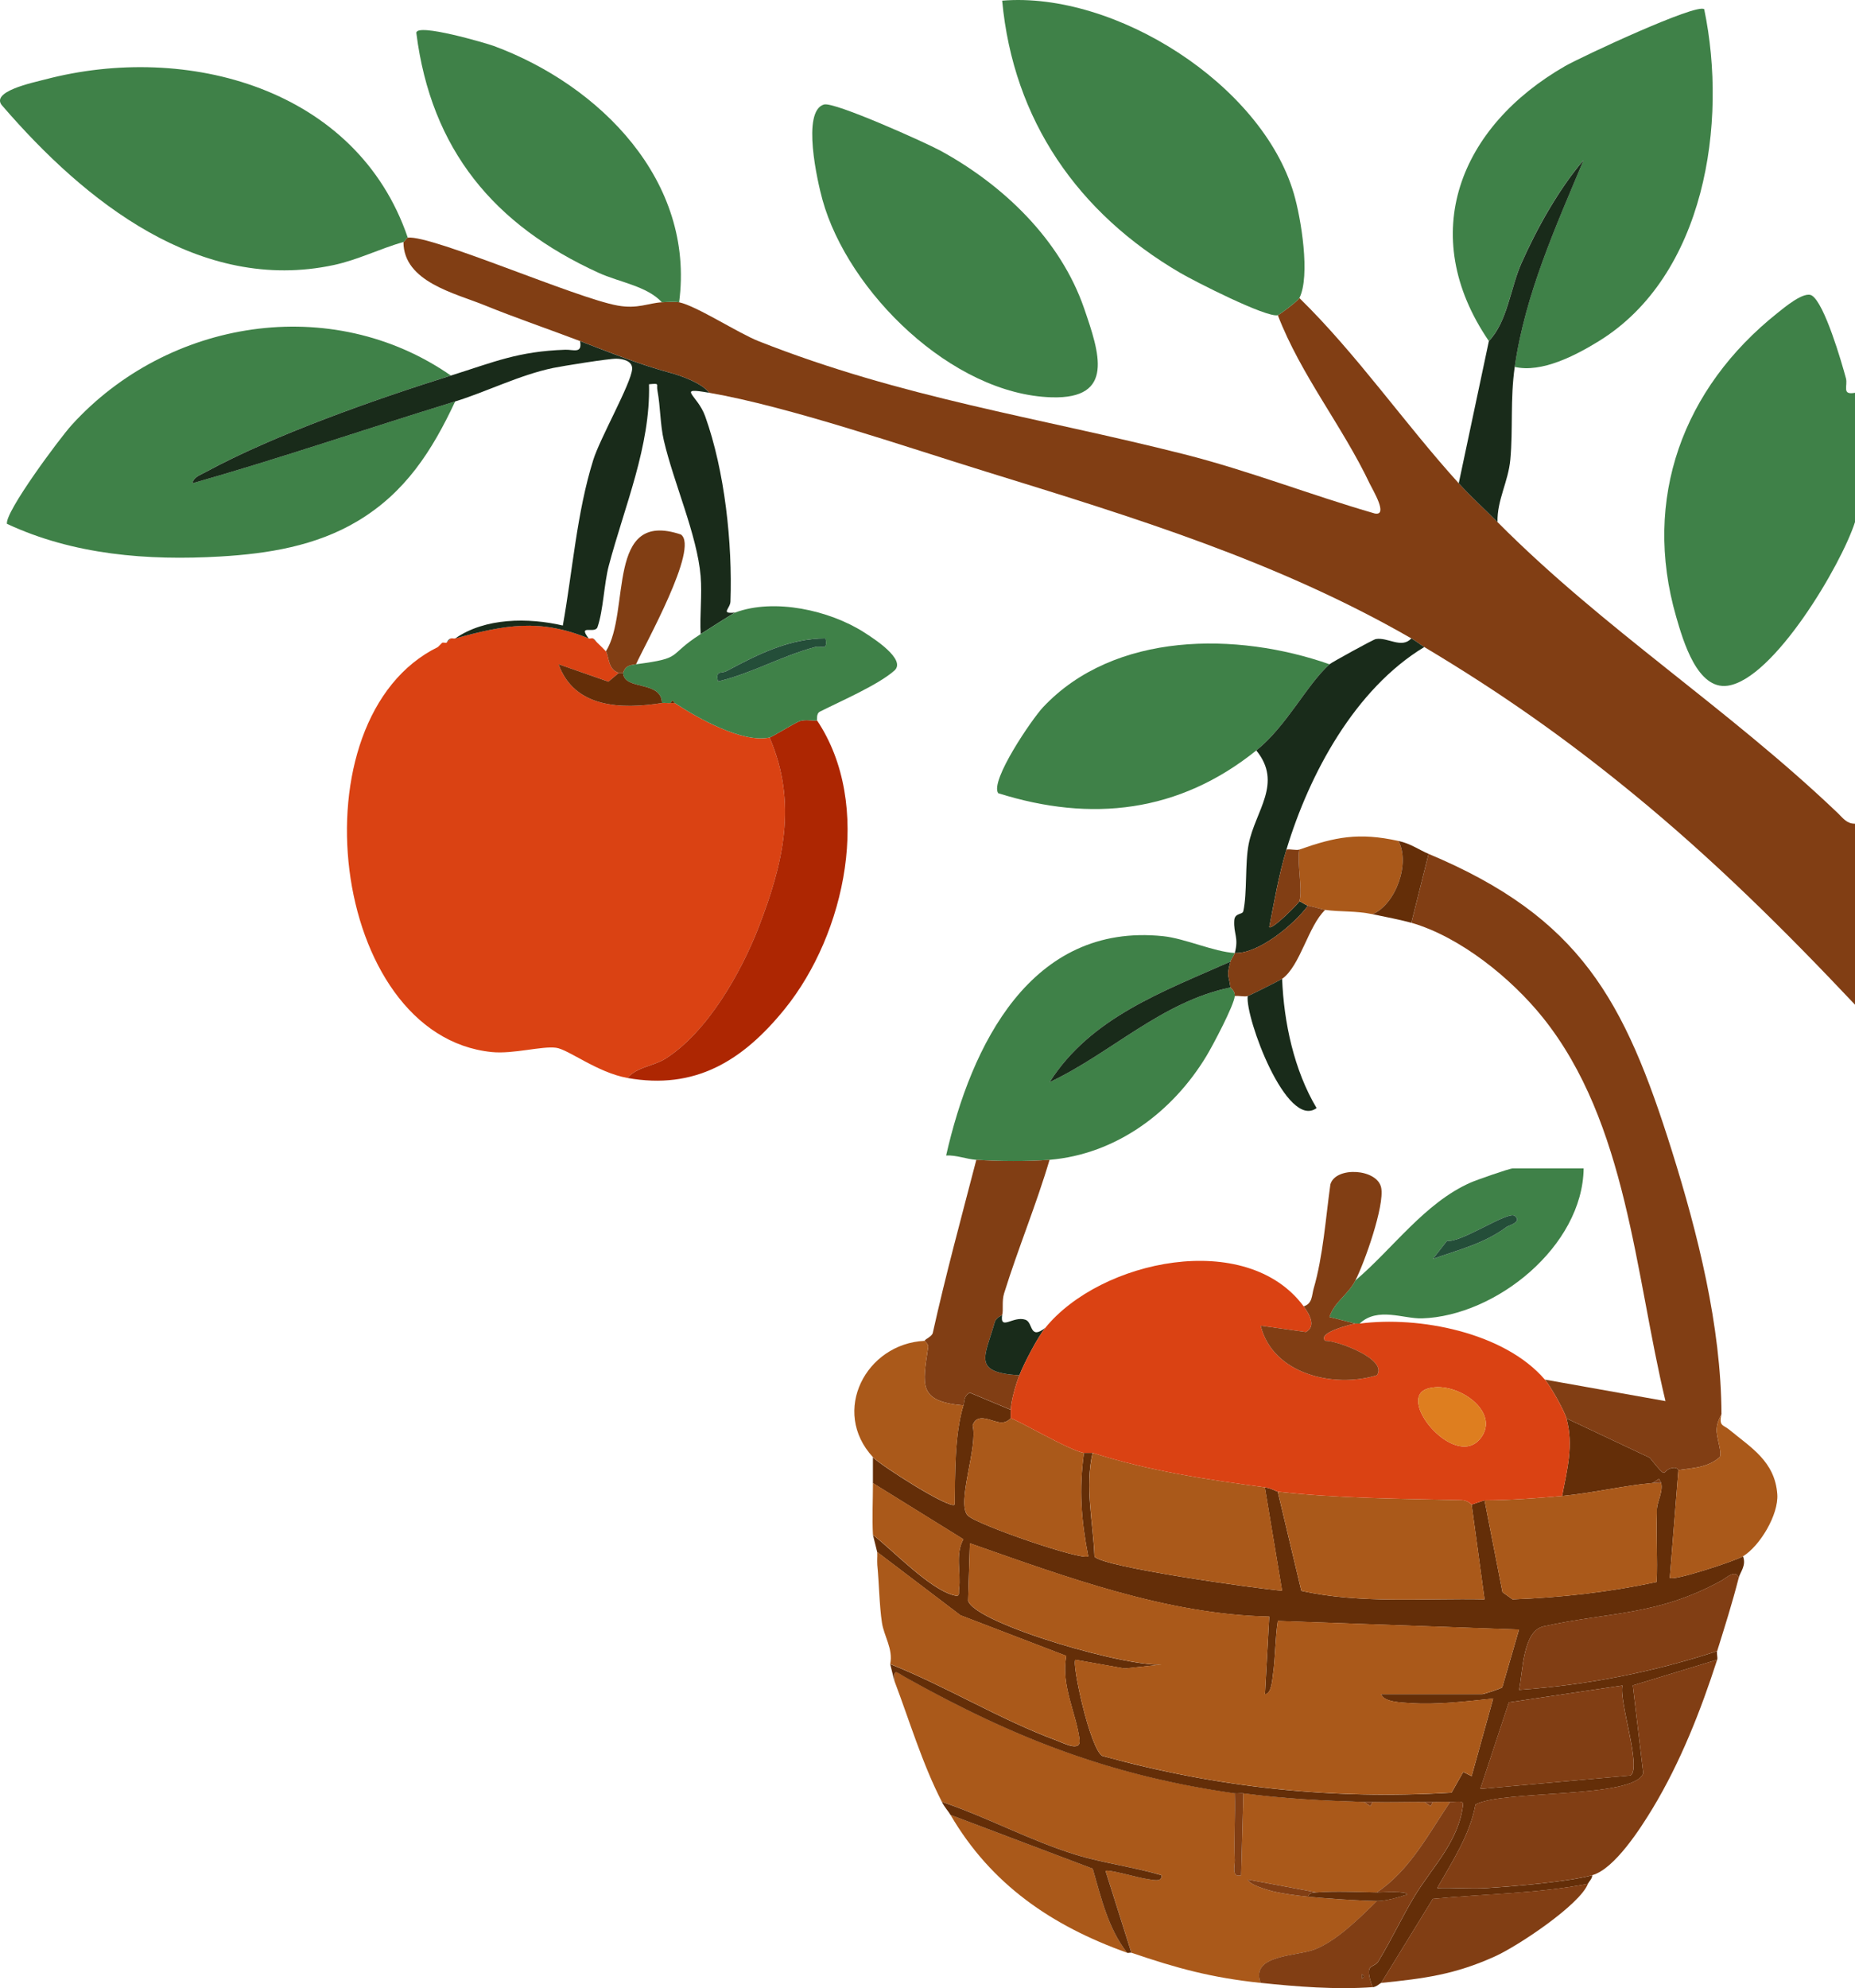 <?xml version="1.0" encoding="UTF-8"?>
<svg xmlns="http://www.w3.org/2000/svg" id="Laag_1" data-name="Laag 1" viewBox="0 0 430.67 461.38">
  <defs>
    <style>
      .cls-1 {
        fill: #aa591a;
      }

      .cls-2 {
        fill: #642e08;
      }

      .cls-3 {
        fill: #ad2602;
      }

      .cls-4 {
        fill: #244e39;
      }

      .cls-5 {
        fill: #de7e1f;
      }

      .cls-6 {
        fill: #813e14;
      }

      .cls-7 {
        fill: #da4213;
      }

      .cls-8 {
        fill: #3f8148;
      }

      .cls-9 {
        fill: #192b1a;
      }
    </style>
  </defs>
  <path class="cls-2" d="M203.67,363.15c-.12-1.24.01-1.83,0-2v2Z"/>
  <g>
    <path class="cls-9" d="M103.67,149.15c.07-.02.35-.8,1-1l-1,1Z"/>
    <g>
      <path class="cls-6" d="M153.67,70.15c1.13-.06,3.03-.2,4,0,4.02.83,13.7,7.15,18.47,9.03,33.44,13.21,64.69,17.61,98.77,26.23,14.9,3.77,29.49,9.49,44.26,13.75,3.25.64-.46-5.46-1.14-6.87-6.4-13.48-15.99-25.21-21.36-39.14.31-.07,4.63-3.26,5-4,13.46,13.18,24.31,29,37,43,2.94,3.24,5.96,5.94,9,9,24.71,24.87,53.32,43.03,78.99,67.52,1.23,1.17,2.05,2.48,4.01,2.48v42c-16.44-17.42-32.89-33.71-51.53-48.97-15.87-13-30.9-23.54-48.47-34.03-.94-.56-1.83-1.33-3-2-31.23-17.96-64.43-28.09-98.79-38.71-18.7-5.78-45.75-15.09-64.21-18.29-1.73-2.23-6.36-3.91-8.98-4.62-7.5-2.03-13.25-4.44-21.02-7.38s-15.34-5.53-22.16-8.31-18.84-5.43-18.84-14.69c.28-.08.68-.96,1-1,5.58-.65,39.08,14.05,48.74,15.76,4.68.83,7.06-.58,10.26-.76Z"/>
      <path class="cls-8" d="M430.67,121.15c-3.19,9.95-18.88,36.5-29.58,37.98-7.02.97-10.3-10.33-11.93-15.97-7.95-27.47,1.63-53.12,23.5-70.52,1.54-1.22,6.22-5.19,8.01-4.05,2.93,1.86,6.85,15.3,7.9,19.21.47,1.76-1.07,3.95,2.1,3.35v30Z"/>
      <path class="cls-8" d="M104.67,87.15c-17.52,5.51-41.05,13.76-57.04,22.45-1.11.61-2.71,1.11-2.95,2.54,20.5-5.82,40.62-12.74,61-18.99-5.37,11.48-11.59,21.18-22.7,27.8-9.65,5.75-20.72,7.54-31.81,8.19-16.9.99-34.1-.37-49.56-7.58-.48-2.77,12.32-19.95,15.04-22.94,22.32-24.56,60.31-30.72,88.03-11.47Z"/>
      <path class="cls-8" d="M345.67,79.15c-16.95-24.78-6.71-49.81,17.69-63.81,3.67-2.1,30.62-14.7,32.3-13.2,5.51,26.4.17,61.85-24.47,77.03-5.31,3.27-13.25,7.44-19.53,5.97,2.42-16.88,9.51-32.48,15.99-48-5.8,6.83-10.87,15.84-14.47,24.02-2.54,5.76-3.18,13.42-7.52,17.98Z"/>
      <path class="cls-8" d="M301.67,69.15c-.37.74-4.69,3.93-5,4-2.66.62-19.3-7.86-22.67-9.83-23.69-13.84-38.75-35.4-41.33-63.17,26.2-2.16,60.27,19.41,67.72,44.79,1.69,5.77,3.86,19.07,1.29,24.21Z"/>
      <path class="cls-8" d="M94.67,55.15c-.32.04-.72.92-1,1-5.43,1.55-10.58,4.15-16.15,5.35C46.39,68.18,19.67,46.69.65,24.67c-3.36-3.4,7.17-5.53,9.81-6.23,32.93-8.66,72.42,2.04,84.21,36.71Z"/>
      <path class="cls-8" d="M191.33,24.25c2.38-.67,23.47,8.8,27.01,10.72,14.59,7.96,27.87,20.64,33.37,36.63,3.55,10.33,7.18,21.02-7.55,20.6-23.1-.66-47.28-24.46-53.21-45.84-1.12-4.04-4.94-20.62.38-22.12Z"/>
      <path class="cls-8" d="M157.67,70.15c-.97-.2-2.87-.06-4,0-3.47-3.78-9.9-4.65-14.67-6.83-24.28-11.05-38.92-28.59-42.34-55.66-.13-2.46,16.49,2.45,17.99,3.01,24.61,9.1,46.75,31.31,43.02,59.48Z"/>
      <path class="cls-8" d="M308.67,154.15c-5.34,4.82-9.93,14.32-17,20-17.92,14.41-38.26,16.75-59.92,9.92-1.98-2.87,7.88-17.26,10.4-19.94,16.55-17.62,45.06-17.51,66.52-9.98Z"/>
      <path class="cls-9" d="M327.67,148.15c1.17.67,2.06,1.44,3,2-16.07,9.72-26.67,29.36-32,47-1.78,5.89-2.82,11.97-3.99,17.99.64.74,6.86-5.55,6.99-5.99.66.23,1.38.87,2,1-3.17,4.36-11.55,11.28-17,11,.99-3.53-.31-4.47-.12-7.54.11-1.81,1.92-1.32,2.1-2.14.94-4.23.36-11.08,1.25-15.59,1.53-7.75,7.98-14.1,1.77-21.73,7.07-5.68,11.66-15.18,17-20,.45-.41,10.14-5.75,10.74-5.85,2.81-.49,5.97,2.32,8.26-.15Z"/>
      <path class="cls-9" d="M351.67,85.15c-1.07,7.49-.37,14.37-1.02,21.48-.47,5.16-3.1,9.42-2.98,14.52-3.04-3.06-6.06-5.76-9-9l7-33c4.34-4.56,4.98-12.23,7.52-17.98,3.61-8.17,8.67-17.19,14.47-24.02-6.48,15.52-13.57,31.12-15.99,48Z"/>
      <g>
        <path class="cls-7" d="M136.67,148.15c.29.12.74-.13,1,0l1,1c.25.21,1.92,1.88,2,2,.73,1.04.39,4.21,3,5l-2.41,2.04-11.58-4.04c3.68,10.19,14.56,10.47,23.99,9,.63-.1,1.35.07,2,0h1c5.21,3.43,15.61,9.34,22,8,6.54,15.21,3.21,29.16-2.52,43.98-4.07,10.55-11.86,24.28-21.53,30.47-2.86,1.83-6.6,1.89-8.95,4.55-7-1.25-13.72-6.64-16.58-7.01-3.34-.43-9.92,1.5-14.91,1-37.72-3.8-46.25-77.44-12.51-93.99l1-1c.3-.1.69.09,1,0l1-1c.31-.09.69.09,1,0,11.37-3.12,19.64-4.69,31,0Z"/>
        <path class="cls-3" d="M189.67,167.15c13.1,19.54,6.64,49.57-7.49,67.01-9.82,12.12-20.87,18.79-36.51,15.99,2.35-2.65,6.09-2.71,8.95-4.55,9.66-6.19,17.45-19.92,21.53-30.47,5.72-14.82,9.06-28.77,2.52-43.98.5-.1,5.37-3.09,6.81-3.73s3.64,0,4.19-.27Z"/>
        <path class="cls-9" d="M164.67,91.15c-7.85-1.36-2.77.37-.95,5.45,4.55,12.7,6.35,29.44,5.87,42.98-.06,1.72-2.47,2.91,1.08,2.57-.45.17-6.67,4.15-8,5-.24-4.44.36-9.06-.01-13.48-.81-9.54-6.25-21.61-8.54-31.46-.86-3.71-.78-7.8-1.48-11.54-.31-1.63.66-1.73-1.96-1.5.36,14.4-5.69,28.31-9.35,42.15-1.1,4.19-1.26,10.34-2.61,14.21-.59,1.68-4.69-.82-2.04,2.63-11.36-4.69-19.63-3.12-31,0,6.96-4.84,17.01-4.86,24.99-3,2.28-12.69,3.22-26.13,7.07-38.44,1.57-5.04,8.8-17.75,9.02-21.07.13-1.95-2.28-2.39-3.65-2.41-1.72-.04-12.52,1.7-14.7,2.15-7.79,1.63-15.48,5.54-22.73,7.77-20.38,6.25-40.5,13.17-61,18.99.24-1.43,1.84-1.93,2.95-2.54,16-8.7,39.52-16.95,57.04-22.45,10.13-3.19,15.61-5.62,26.55-6,1.92-.07,4.01,1.01,3.45-2,7.77,2.95,13.52,5.35,21.02,7.38,2.62.71,7.25,2.39,8.98,4.62Z"/>
        <path class="cls-8" d="M170.67,142.15c9.09-3.38,21.9-.54,29.92,4.58,2.15,1.37,9.94,6.34,7.05,8.89-3.77,3.34-12.54,7.12-17.28,9.52-.93.47-.59,1.97-.69,2.01-.55.26-2.81-.34-4.19.27s-6.31,3.63-6.81,3.73c-6.39,1.34-16.79-4.57-22-8-.39-.25-.35-1.15-1,0-.65.07-1.37-.1-2,0-.04-5.34-8.84-2.83-9-7,.49-1.62,1.49-1.8,3-2,11.27-1.47,6.97-1.89,15-7,1.33-.85,7.55-4.83,8-5ZM191.67,148.15c-8.42-.02-15.81,3.75-22.97,7.57-1.33.71-2.56-.31-2.02,2.42,8.09-1.95,14.28-5.72,22.54-7.99,1.6-.44,2.96,1.08,2.45-2Z"/>
        <path class="cls-6" d="M140.67,151.15c5.8-9.19-.15-33.02,17.42-27.11,4.31,3.07-8.47,25.71-10.42,30.11-1.51.2-2.51.38-3,2h-1c-2.61-.79-2.27-3.96-3-5Z"/>
        <path class="cls-2" d="M153.67,163.15c-9.43,1.47-20.31,1.19-23.99-9l11.58,4.04,2.41-2.04h1c.16,4.17,8.96,1.66,9,7Z"/>
        <path class="cls-2" d="M156.67,163.15h-1c.65-1.15.61-.25,1,0Z"/>
        <path class="cls-9" d="M138.67,149.15l-1-1c.48.24.68.73,1,1Z"/>
        <path class="cls-4" d="M191.67,148.15c.51,3.08-.84,1.56-2.45,2-8.27,2.27-14.45,6.04-22.54,7.99-.54-2.74.69-1.71,2.02-2.42,7.16-3.82,14.55-7.58,22.97-7.57Z"/>
      </g>
    </g>
    <g>
      <path class="cls-1" d="M286.67,416.15c.15,5.15-.21,10.36,0,15.51.05,1.35-.83,4.16,1.49,3.5l.51-19.01c9.67,1.27,18.31,1.68,28,2l1.49.99.51-.99c3.98.11,8.01-.05,12,0l1.49.99.51-.99c1.32.03,2.69-.11,4,0-5.04,7.49-9.41,15.93-17,21-4.46-.07-9.63-.33-14,0l-15.99-2.99c.47,1.27,4.52,2.41,5.77,2.72,2.3.57,5.81,1.04,8.23,1.27,4.44.43,11.69.92,16,1-3.93,3.86-9.18,9.12-14.31,11.19-4.2,1.7-15.16,1.17-12.69,7.81-11.41-1.21-19.34-3.36-30-7l-6-18.99c.51-.47,8.02,1.7,9.62,1.87,1.1.12,3.61.9,3.37-.87-6.43-1.93-13.37-2.76-19.78-4.73-10.81-3.31-20.56-8.7-31.21-12.29-4.51-8.74-7.52-18.8-11-28-.22-3.16.39-2.14,2.47-.97,25.23,14.14,47.58,22.85,76.53,26.97Z"/>
      <path class="cls-2" d="M234.67,327.15c-.04.66.03,1.34,0,2-.13,0-.84,1.05-2.32.95-2.07-.13-5.51-2.49-6.54.7,1.31,4.82-3.81,17.93-1.16,20.86,1.9,2.1,26.82,10.66,28,9.48-1.64-8.39-2.17-15.49-.99-23.99h2c-1.82,7.99.12,15.96.44,24.06,1.72,2.44,37.94,7.5,43.55,7.93l-4-23.99c1.48.2,2.74.97,3,1l5.48,23.02c13.71,3.06,28.38,1.68,42.53,1.98l-3-22,3-1,4.17,21.33,2.33,1.67c11.3-.42,22.44-1.68,33.46-4.04.23-5.3-.14-10.66.05-15.96.01-.38-.01-.84,0-1,.12-1.82,1.44-3.91,1-6l-.51-.99-1.49.99c-6.68.58-13.94,2.35-21,3,1.16-6.14,2.71-11.74,1-18l19.36,9.14c4.71,5.86,2.31,2.58,5.59,2.32.81-.06,1,.55,1.05.54l-2,25c.82.81,15.19-3.91,17-5,.82,2.15-.66,3.65-1,5-.67-2.13-2.94.06-3.91.59-14.93,8.24-25.95,7.27-41.38,10.67-4.86,1.07-4.82,10.48-5.7,14.74,15.7-1.09,31.08-4.11,45.99-8.99-.17.55.17,1.46,0,2l-19.58,5.96,2.42,20.38c-2.06,5.96-32.6,3.8-38.95,7.26-1.32,7.11-5.39,13.21-8.89,19.39,3.81-.14,7.68.24,11.49,0,6.13-.39,18.91-1.45,24.51-2.99.02.83-.8,1.46-1,2-11.85,2.3-23.99,2.32-36.01,3.49l-11.99,19.51c-.24.02-1.07.93-2,1-2.12-5.95.22-4.16,1.38-6.07,2.93-4.83,5.43-10.15,8.22-14.82,4.18-6.99,10.44-12.83,11.41-21.59.04-.96-2.07-.43-3.01-.51-1.31-.11-2.68.03-4,0-.67-.01-1.33,0-2,0-3.99-.05-8.02.11-12,0-.67-.02-1.33.02-2,0-9.69-.32-18.33-.73-28-2-.64-.08-1.36.09-2,0-28.94-4.12-51.3-12.84-76.53-26.97-2.08-1.17-2.7-2.19-2.47.97l-1-4c13.16,5.24,25.42,12.85,38.73,17.77,1.49.55,5.59,2.74,5.23-.22-.76-6.25-4.37-12.48-3.07-19.45l-24.58-9.43-19.32-14.67-1-4c4.76,3.74,12.96,12.36,18.53,13.97,1.88.54,1.32-.29,1.47-1.45.49-3.76-.96-7.94,1-11.49l-21-13.03v-6c1.65,1.79,17.86,12.17,18.99,10.99.1-7.09-.06-16.2,2.01-22.99.34-1.13.05-2.18,1.49-2.98l9.51,3.98ZM320.67,393.15h23.5c.29,0,4.4-1.3,4.61-1.6l3.88-13.39-55.99-2c-.62,3.97-.56,8.51-1.12,12.38-.16,1.12-.36,4.66-1.87,4.61l.99-18c-23.81-.49-47.25-9.22-69.49-17.01l-.42,13.34c1.71,5.41,38.72,16.11,45.9,14.69l-9.53,1.03-11.46-2.03c-.88.94,3.42,20.68,6.25,22.31,26.67,7.35,53.36,10.19,81.08,8.53l2.72-4.82,1.94.99,5-18c-6.46.65-13,1.5-19.53,1.03-1.53-.11-5.95-.21-6.46-2.04ZM376.67,391.14l-26.36,3.91-6.63,20.09,34.86-3.12c2.69-1.62-2.72-17.26-1.86-20.88Z"/>
      <path class="cls-6" d="M331.67,198.15c35.23,14.77,45.5,33.89,56.51,68.99,5.94,18.96,11.41,40.52,11.49,61.01,0,.18-1.02,1.67-1.12,3.43-.12,2,1.36,5.51.7,6.58-2.79,2.45-6.23,2.49-9.58,2.99-.06,0-.24-.6-1.05-.54-3.28.26-.88,3.54-5.59-2.32l-19.36-9.14c-.49-1.8-3.67-7.45-5-9l28,4.99c-7.07-29.43-8.89-64.59-28.48-89.01-7.34-9.14-19.18-18.71-30.51-21.99l4-16Z"/>
      <path class="cls-8" d="M286.67,221.15c-.19.66-.82,1.33-1,2-15.53,6.91-32.43,12.91-42,27.99,14.23-6.7,26.01-18.69,42-21.99.02.12,1.09.74,1,2-.16,2.15-5.12,11.5-6.58,13.92-7.86,13-20.93,22.78-36.42,24.08-4.84.41-12.12.35-17,0-2.36-.17-4.6-1.12-7.01-1.01,5.78-25.47,19.64-54.1,50.4-50.89,5.01.52,11.87,3.65,16.61,3.9Z"/>
      <path class="cls-6" d="M369.67,435.15c-5.6,1.54-18.38,2.6-24.51,2.99-3.81.24-7.68-.14-11.49,0,3.5-6.18,7.57-12.27,8.89-19.39,6.35-3.46,36.88-1.3,38.95-7.26l-2.42-20.38,19.58-5.96c-3.78,11.75-8.57,23.89-14.99,34.51-2.79,4.61-8.86,14.08-14.01,15.49Z"/>
      <path class="cls-6" d="M243.67,269.15c-3.09,10.45-7.31,20.57-10.55,30.98-.57,1.82-.12,3.89-.45,5.02-.03.12-1.4.56-1.74,1.73-2.29,8.04-5.3,11.61,5.74,12.27-.86,2.23-1.86,5.63-2,8l-9.51-3.98c-1.44.8-1.15,1.85-1.49,2.98-10.57-.94-9.49-4.66-8.19-13.53.11-.74-.83-1.39-.81-1.47.06-.38,1.7-.98,1.89-1.82,3-13.49,6.64-26.82,10.11-40.18,4.88.35,12.16.41,17,0Z"/>
      <path class="cls-1" d="M203.67,360.15l19.32,14.67,24.58,9.43c-1.3,6.98,2.31,13.2,3.07,19.45.36,2.96-3.75.76-5.23.22-13.31-4.92-25.57-12.52-38.73-17.77.7-3.53-1.44-6.43-1.92-9.58-.6-3.91-.67-9.24-1.08-13.42v-2c-.03-.33.02-.67,0-1Z"/>
      <path class="cls-6" d="M403.67,366.15c-1.55,6.07-3.18,11.14-5,17-14.92,4.88-30.3,7.91-45.99,8.99.89-4.26.85-13.67,5.7-14.74,15.43-3.4,26.45-2.43,41.38-10.67.97-.54,3.24-2.72,3.91-.59Z"/>
      <path class="cls-1" d="M214.67,311.15c-.01.08.92.73.81,1.47-1.31,8.87-2.38,12.59,8.19,13.53-2.06,6.8-1.91,15.91-2.01,22.99-1.14,1.18-17.34-9.21-18.99-10.99-9.82-10.61-1.67-26.34,12-27Z"/>
      <path class="cls-1" d="M399.67,328.15c-.64,2.88.4,2.44,1.84,3.64,4.97,4.13,10.58,7.33,11.12,14.98.33,4.72-4.05,12.01-7.96,14.38-1.81,1.1-16.18,5.81-17,5l2-25c3.35-.5,6.79-.54,9.58-2.99.66-1.07-.81-4.58-.7-6.58.1-1.76,1.12-3.25,1.12-3.43Z"/>
      <path class="cls-6" d="M368.67,437.15c-1.83,4.82-16.2,14.43-21.63,16.87-9.32,4.21-16.4,5.12-26.37,6.13l11.99-19.51c12.02-1.18,24.15-1.19,36.01-3.49Z"/>
      <path class="cls-6" d="M336.67,418.15c.95.08,3.05-.45,3.01.51-.97,8.76-7.23,14.6-11.41,21.59-2.8,4.68-5.29,9.99-8.22,14.82-1.16,1.91-3.5.13-1.38,6.07-8.48.61-17.58-.11-26-1-2.47-6.64,8.49-6.11,12.69-7.81,5.13-2.07,10.38-7.33,14.31-11.19,2.01.04,5.05-.85,7.01-1.5,0-.91-5.7-.48-7.01-.5,7.59-5.07,11.96-13.51,17-21ZM316.17,458.15v1c.65-.33.65-.67,0-1Z"/>
      <path class="cls-1" d="M261.67,453.15c-17.47-6.25-31.56-15.83-41-32l33.02,12.48c1.97,6.81,3.54,13.79,7.98,19.52Z"/>
      <path class="cls-1" d="M324.67,195.15c2.78,5.19-.6,14.66-6,17-3.97-.83-7.46-.5-11-1-.61-.09-2.77-.74-4-1-.62-.13-1.34-.77-2-1,.82-2.69-.58-8.77,0-12,8.32-2.93,13.77-4.03,23-2Z"/>
      <path class="cls-1" d="M202.67,344.15l21,13.03c-1.95,3.55-.51,7.73-1,11.49-.15,1.17.41,2-1.47,1.45-5.57-1.61-13.77-10.23-18.53-13.97-.21-3.95,0-8.03,0-12Z"/>
      <path class="cls-2" d="M218.67,418.15c10.66,3.59,20.4,8.97,31.21,12.29,6.41,1.96,13.35,2.8,19.78,4.73.24,1.77-2.27.99-3.37.87-1.6-.17-9.11-2.35-9.62-1.87l6,18.99c-.3-.1-.7.11-1,0-4.44-5.73-6.01-12.71-7.98-19.52l-33.02-12.48c-.56-.95-1.34-1.71-2-3Z"/>
      <path class="cls-2" d="M331.67,198.15l-4,16c-2.21-.64-6.49-1.48-9-2,5.4-2.34,8.78-11.81,6-17,2.92.64,4.74,2.05,7,3Z"/>
      <path class="cls-6" d="M301.67,197.15c-.58,3.23.82,9.31,0,12-.13.44-6.36,6.73-6.99,5.99,1.18-6.03,2.22-12.11,3.99-17.99.89-.17,2.31.24,3,0Z"/>
      <path class="cls-6" d="M288.67,416.15l-.51,19.01c-2.32.67-1.44-2.15-1.49-3.5-.21-5.15.15-10.36,0-15.51.64.09,1.36-.08,2,0Z"/>
      <path class="cls-2" d="M305.67,439.15c4.37-.33,9.54-.07,14,0,1.31.02,7.01-.41,7.01.5-1.96.65-5,1.54-7.01,1.5-4.31-.08-11.56-.57-16-1,.27-.97,1.15-.94,2-1Z"/>
      <path class="cls-6" d="M305.67,439.15c-.85.06-1.73.03-2,1-2.42-.23-5.93-.71-8.23-1.27-1.24-.31-5.3-1.45-5.77-2.72l15.99,2.99Z"/>
      <path class="cls-6" d="M332.67,418.15l-.51.99-1.49-.99c.67,0,1.33-.01,2,0Z"/>
      <path class="cls-6" d="M318.67,418.15l-.51.99-1.49-.99c.67.02,1.33-.02,2,0Z"/>
      <path class="cls-1" d="M320.67,393.15c.51,1.83,4.93,1.93,6.46,2.04,6.54.46,13.08-.38,19.53-1.03l-5,18-1.94-.99-2.72,4.82c-27.73,1.66-54.42-1.17-81.08-8.53-2.83-1.63-7.13-21.37-6.25-22.31l11.46,2.03,9.53-1.03c-7.18,1.42-44.19-9.28-45.9-14.69l.42-13.34c22.24,7.79,45.68,16.52,69.49,17.01l-.99,18c1.51.05,1.71-3.49,1.87-4.61.57-3.86.51-8.41,1.12-12.38l55.99,2-3.88,13.39c-.21.3-4.32,1.6-4.61,1.6h-23.5Z"/>
      <path class="cls-1" d="M341.67,349.15l3,22c-14.15-.3-28.82,1.08-42.53-1.98l-5.48-23.02c13.51,1.56,28.85,1.65,42.58,1.96.93.02,1.77.38,2.42,1.04Z"/>
      <path class="cls-1" d="M293.67,345.15l4,23.99c-5.62-.43-41.84-5.49-43.55-7.93-.33-8.1-2.26-16.07-.44-24.06,12.99,4.17,26.51,6.2,40,8Z"/>
      <path class="cls-1" d="M383.67,344.15c.66-.06,1.34.03,2,0,.44,2.09-.88,4.18-1,6v1c-.19,5.3.18,10.66-.05,15.96-11.02,2.37-22.16,3.62-33.46,4.04l-2.33-1.67-4.17-21.33c5.97-.02,12.06-.46,18-1,7.06-.65,14.32-2.42,21-3Z"/>
      <path class="cls-1" d="M234.67,329.15c.96-.02,13.88,7.63,17,8-1.18,8.51-.64,15.61.99,23.99-1.18,1.18-26.1-7.38-28-9.48-2.66-2.94,2.46-16.05,1.16-20.86,1.03-3.19,4.47-.83,6.54-.7,1.47.1,2.19-.95,2.32-.95Z"/>
      <path class="cls-6" d="M376.67,391.14c-.86,3.62,4.55,19.26,1.86,20.88l-34.86,3.12,6.63-20.09,26.36-3.91Z"/>
      <path class="cls-6" d="M385.67,344.15c-.66.03-1.34-.06-2,0l1.49-.99.51.99Z"/>
      <path class="cls-6" d="M384.67,351.15v-1c-.01.16.01.62,0,1Z"/>
      <path class="cls-9" d="M285.67,229.15c-15.99,3.3-27.77,15.29-42,21.99,9.57-15.08,26.47-21.08,42-27.99-.95,3.51-.44,2.81,0,6Z"/>
      <path class="cls-6" d="M307.67,211.15c-3.94,3.68-5.76,12.97-10,16-.36.26-7.57,3.88-8,4-.79.22-2.08-.15-3,0,.09-1.26-.98-1.88-1-2-.44-3.19-.95-2.49,0-6,.18-.67.81-1.34,1-2,5.45.28,13.83-6.64,17-11,1.23.26,3.39.91,4,1Z"/>
      <path class="cls-9" d="M232.67,305.15c-.54,3.76,2.54.16,5.38,1.1,1.85.61.9,4.8,4.62,1.9-1.76,2.17-4.96,8.29-6,11-11.04-.66-8.03-4.23-5.74-12.27.33-1.17,1.7-1.61,1.74-1.73Z"/>
      <path class="cls-2" d="M316.17,458.15c.65.33.65.67,0,1v-1Z"/>
      <path class="cls-9" d="M297.67,227.15c.39,10.12,2.77,21.21,8,29.99-6.95,5.08-16.57-20.94-16-25.99.43-.12,7.64-3.74,8-4Z"/>
      <g>
        <path class="cls-7" d="M302.67,303.15c1.3,1.76,2.97,4.62.52,5.96l-10.5-1.47c2.77,11.22,16.9,14.58,26.98,11.5,2.63-3.78-9.49-8.11-12-8-1.95-1.91,6.21-3.88,7-3.99.33-.05.67.04,1,0,13.74-1.8,33.57,2.02,43,13,1.33,1.55,4.51,7.2,5,9,1.71,6.26.16,11.86-1,18-5.94.54-12.03.98-18,1l-3,1c-.65-.66-1.5-1.01-2.42-1.04-13.72-.31-29.07-.4-42.58-1.96-.26-.03-1.52-.8-3-1-13.49-1.8-27.01-3.83-40-8h-2c-3.12-.37-16.04-8.02-17-8,.03-.66-.04-1.34,0-2,.14-2.37,1.14-5.77,2-8,1.04-2.71,4.24-8.83,6-11,12.84-15.8,46.71-22.95,60-5ZM331.31,322.29c-7.46,2.5,7.36,19.79,12.86,10.85,3.77-6.12-6.6-12.95-12.86-10.85Z"/>
        <path class="cls-8" d="M314.67,297.15c8.69-7.36,16.11-18.04,26.77-22.73,1.34-.59,9-3.27,9.73-3.27h16.5c-.24,18.03-20.32,34.23-37.51,34.79-4.28.14-10.34-2.74-14.49,1.21-.33.04-.67-.05-1,0l-6.02-1.52c1.19-3.61,4.27-5.09,6.02-8.48ZM351.67,282.15c-1.53-1.24-12.56,6.38-15.71,5.78l-3.28,4.21c6.05-2.15,11.89-3.53,17.1-7.42.49-.36,3.7-1.1,1.89-2.57Z"/>
        <path class="cls-6" d="M314.67,297.15c-1.75,3.39-4.83,4.88-6.02,8.48l6.02,1.52c-.8.11-8.96,2.08-7,3.99,2.51-.12,14.63,4.22,12,8-10.08,3.08-24.21-.28-26.98-11.5l10.5,1.47c2.46-1.34.79-4.19-.52-5.96,2.06-.62,1.86-2.56,2.33-4.17,2.17-7.44,2.79-16.39,3.87-24.13,1.21-4.25,10.94-3.67,11.8.8.8,4.18-3.87,17.36-6,21.5Z"/>
        <path class="cls-5" d="M331.31,322.29c6.26-2.1,16.63,4.73,12.86,10.85-5.5,8.94-20.32-8.35-12.86-10.85Z"/>
        <path class="cls-4" d="M351.67,282.15c1.81,1.47-1.4,2.21-1.89,2.57-5.21,3.89-11.05,5.26-17.1,7.42l3.28-4.21c3.15.6,14.18-7.02,15.71-5.78Z"/>
      </g>
    </g>
  </g>
</svg>

